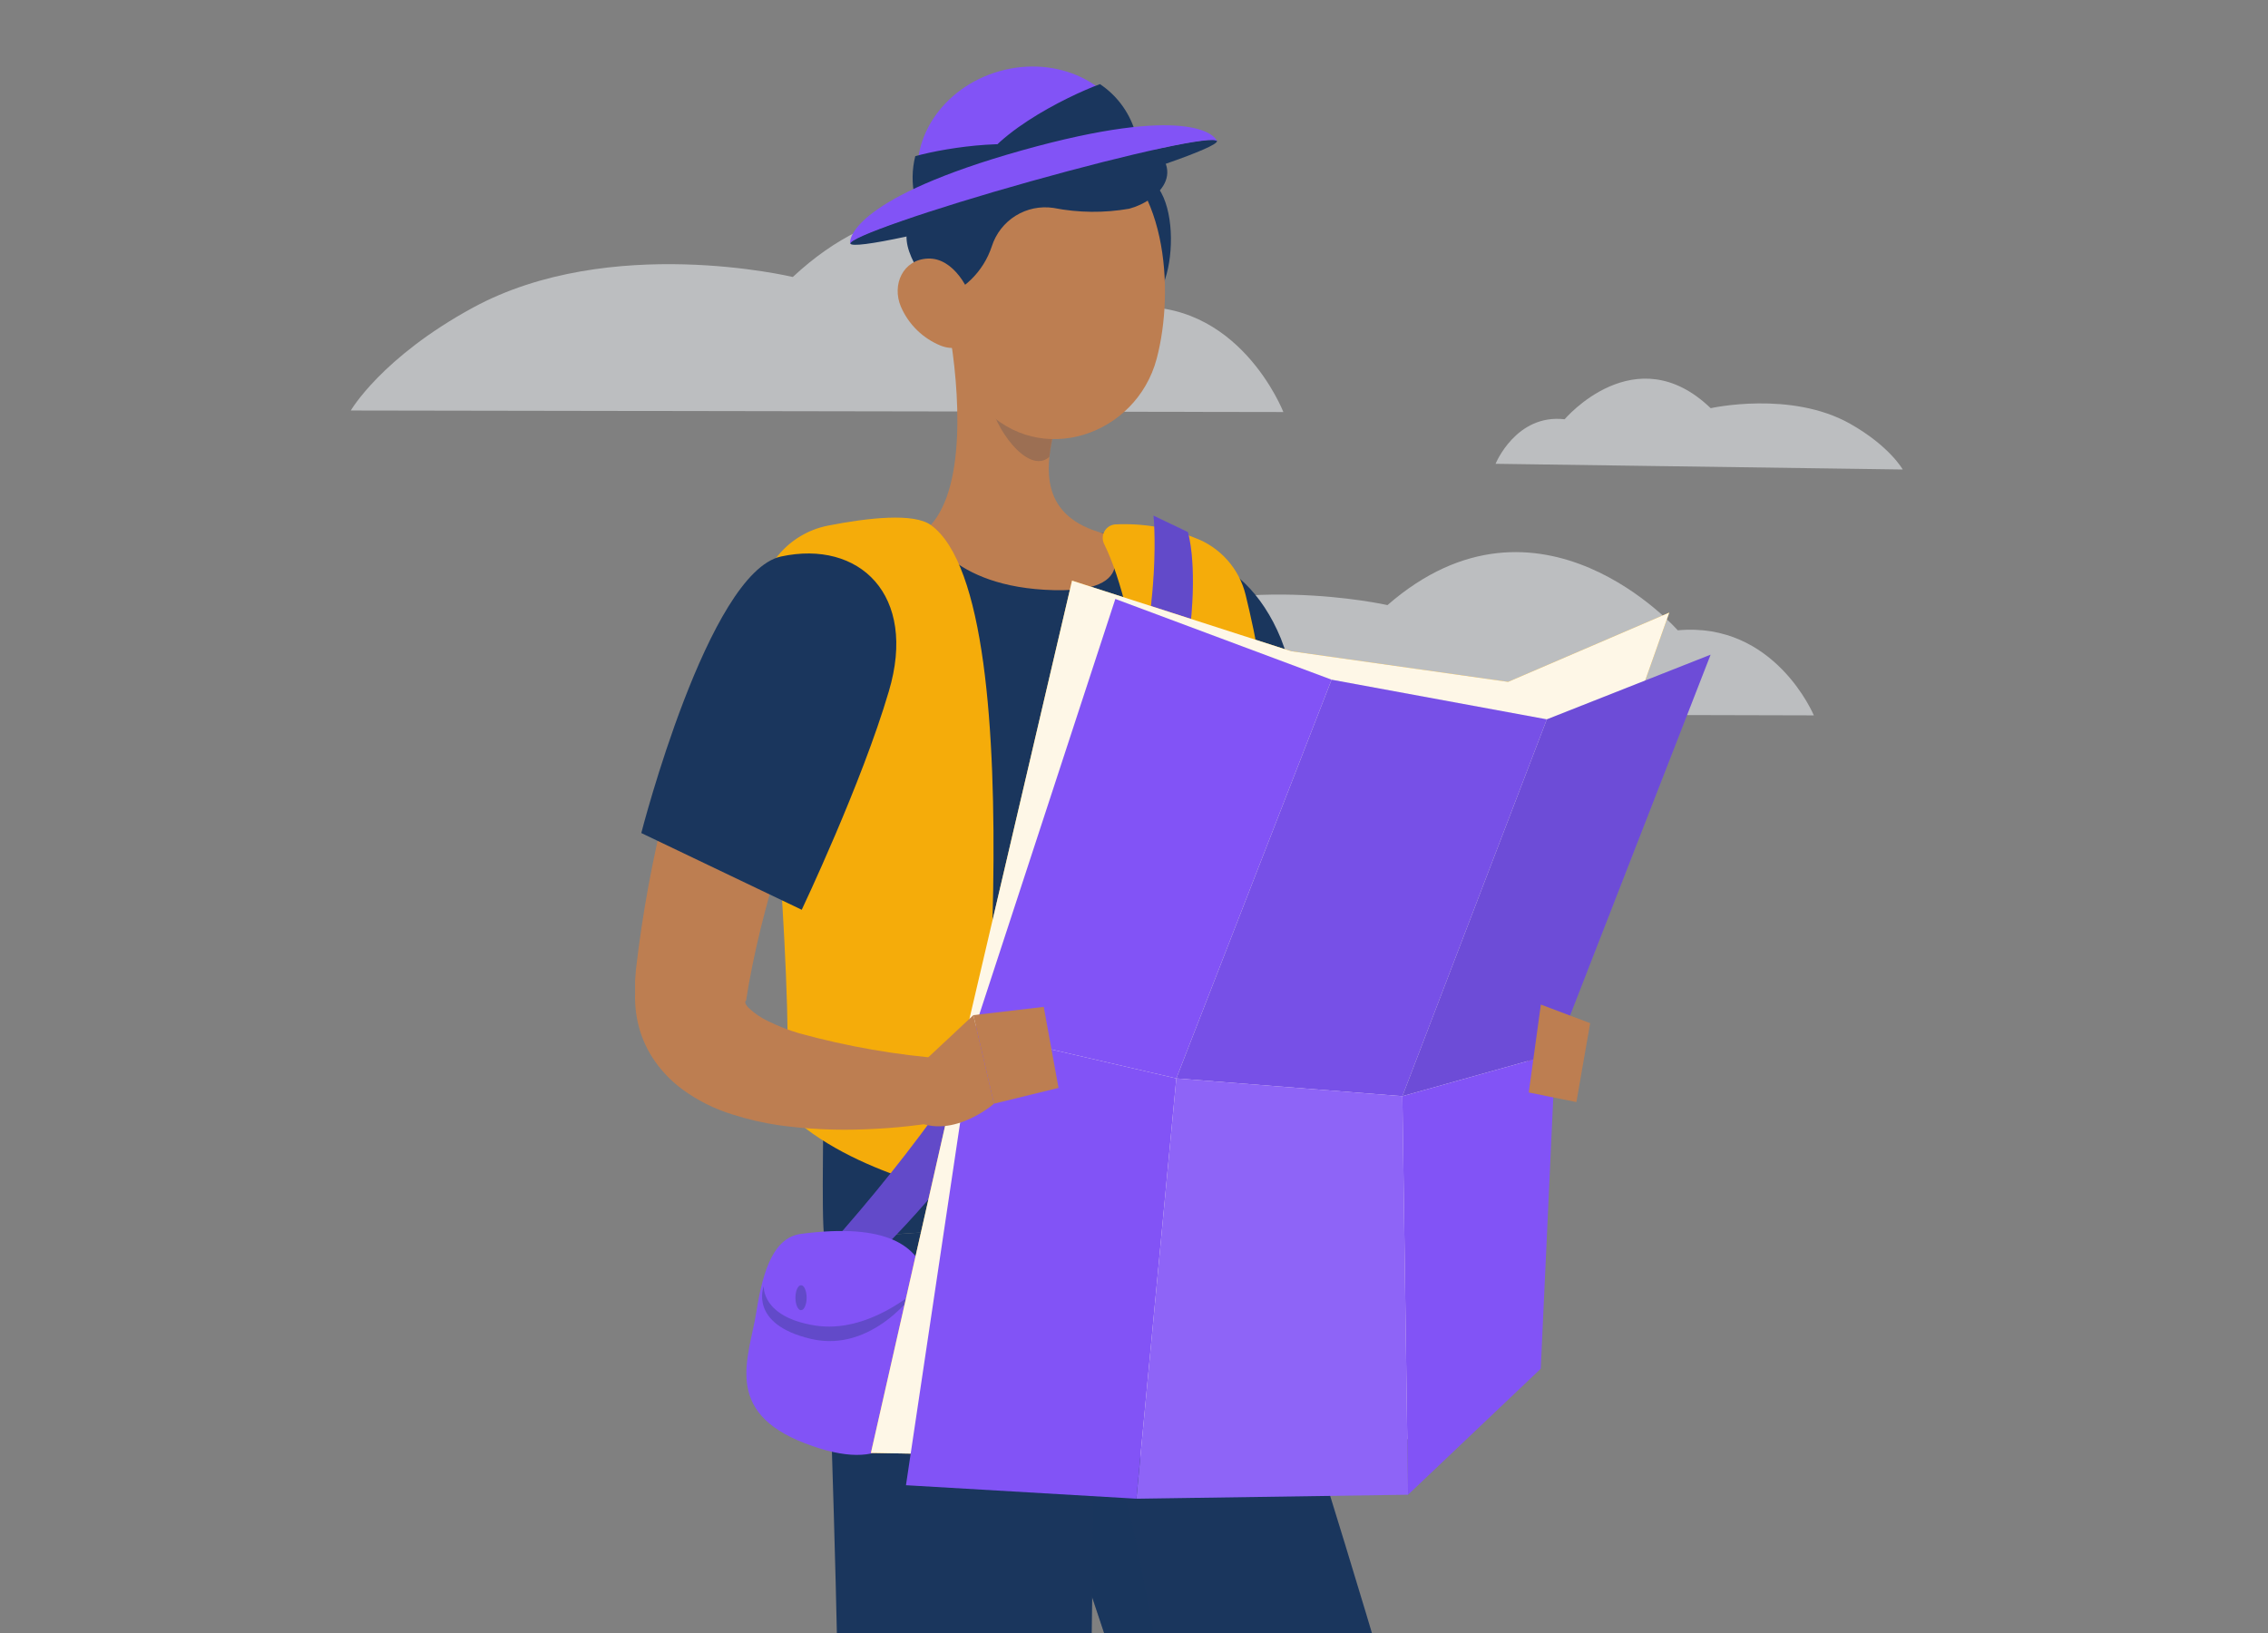 <svg width="375" height="270" viewBox="0 0 375 270" fill="none" xmlns="http://www.w3.org/2000/svg">
<rect x="0" y="0" width="375" height="270" fill="#808080" stroke="none"/>
<g clip-path="url(#clip0_1569_1934)">
<g opacity="0.5" clip-path="url(#clip1_1569_1934)">
<path d="M299.906 118.278C299.906 118.278 293.449 102.744 277.406 104.214C277.406 104.214 254.554 78.14 229.412 100.047C229.412 100.047 203.143 94.121 183.464 104.126C170.343 110.799 165.934 117.94 165.934 117.94L299.903 118.278H299.906Z" fill="#F8FCFF"/>
<path d="M212.196 68.127C212.196 68.127 204.784 49.037 186.316 50.862C186.316 50.862 160.047 18.831 131.083 45.798C131.083 45.798 100.854 38.542 78.192 50.869C63.083 59.088 58 67.872 58 67.872L212.196 68.127Z" fill="#F8FCFF"/>
<path d="M247.286 76.681C247.286 76.681 250.655 68.396 258.703 69.321C258.703 69.321 270.394 55.514 282.851 67.489C282.851 67.489 296.098 64.529 305.906 70.064C312.444 73.757 314.604 77.627 314.604 77.627L247.29 76.685L247.286 76.681Z" fill="#F8FCFF"/>
</g>
<path d="M212.51 114.938L215.547 138.443C216.604 146.224 217.71 154.07 219.229 161.338L220.186 165.484C220.327 166.066 220.617 166.601 221.028 167.037C222.953 168.589 225.287 169.547 227.747 169.795C234.119 170.902 242.109 170.291 249.438 169.366L252.624 178.947C248.674 180.848 244.55 182.364 240.309 183.473C235.876 184.699 231.305 185.354 226.707 185.422C224.116 185.431 221.532 185.166 218.997 184.629C216.024 183.968 213.198 182.764 210.661 181.078C207.785 179.139 205.441 176.509 203.843 173.43C203.172 172.099 202.62 170.711 202.192 169.283C201.846 168.226 201.449 167.119 201.152 166.095C198.822 158.017 196.964 149.81 195.589 141.516C194.203 133.372 193.096 125.344 192.288 117.068L212.51 114.938Z" fill="#BD7E51"/>
<path d="M184.1 98.534C177.497 108.957 192.222 146.653 192.222 146.653L220.285 138.146C218.619 127.015 215.769 116.095 211.784 105.571C205.577 90.424 191.314 87.103 184.1 98.534Z" fill="#1A365D"/>
<path d="M204.338 100.385C207.376 114.492 211.866 147.231 205.048 200.157L136.293 204.881C135.203 195.267 138.422 149.015 132.149 102.879C131.9 101.126 132.009 99.341 132.47 97.632C132.93 95.923 133.733 94.325 134.829 92.935C135.924 91.545 137.291 90.392 138.845 89.546C140.399 88.7 142.108 88.178 143.87 88.012C146.858 87.732 150.06 87.517 153.23 87.434C162.997 87.118 172.775 87.36 182.515 88.161C186.487 88.641 190.432 89.325 194.335 90.209C196.801 90.769 199.054 92.025 200.828 93.829C202.601 95.633 203.819 97.908 204.338 100.385Z" fill="#1A365D"/>
<path d="M156.944 54.563C158.595 64.044 159.965 81.356 153.23 87.484C153.23 87.484 156.779 97.147 174.278 97.577C190.274 97.973 182.532 88.211 182.532 88.211C172.082 85.452 172.544 77.656 174.558 70.371L156.944 54.563Z" fill="#BD7E51"/>
<path opacity="0.2" d="M164.109 61.022L174.525 70.354C174.037 72.051 173.694 73.786 173.502 75.541C169.969 78.713 164.092 70.321 163.762 66.109C163.574 64.406 163.692 62.683 164.109 61.022Z" fill="#1A365D"/>
<path d="M153.907 86.806C151.101 84.791 143.655 85.584 136.904 86.906C133.421 87.591 130.32 89.553 128.207 92.406C126.094 95.26 125.121 98.8 125.48 102.334C127.56 123.345 131.324 165.6 129.97 183.77C140.684 194.441 161.104 197.877 161.104 197.877C161.104 197.877 171.801 99.757 153.907 86.806Z" fill="#F5AC0A"/>
<path d="M184.347 86.708C188.858 86.476 193.365 87.231 197.554 88.921C199.619 89.686 201.464 90.945 202.929 92.59C204.394 94.234 205.434 96.213 205.956 98.353C209.175 111.436 215.184 143.449 209.885 184.927C199.171 195.598 192.948 193.451 192.948 193.451C192.948 193.451 194.17 113.435 182.548 89.912C182.392 89.587 182.318 89.23 182.329 88.869C182.341 88.509 182.439 88.157 182.616 87.843C182.792 87.528 183.042 87.261 183.343 87.064C183.644 86.866 183.989 86.744 184.347 86.708Z" fill="#F5AC0A"/>
<path d="M246.335 170.357L254.77 166.095L252.773 180.631C252.773 180.631 245.311 184.034 242.521 176.799L246.335 170.357Z" fill="#BD7E51"/>
<path d="M189.993 29.604C196.513 33.618 193.625 55.703 186.031 49.558C178.437 43.413 185.734 26.994 189.993 29.604Z" fill="#1A365D"/>
<path d="M156.168 40.357C156.63 53.142 156.267 60.642 162.54 67.365C171.999 77.457 187.88 71.99 191.247 59.32C194.268 47.922 192.981 28.926 180.616 23.541C177.896 22.34 174.915 21.855 171.955 22.133C168.995 22.41 166.155 23.44 163.705 25.125C161.255 26.81 159.276 29.094 157.957 31.76C156.638 34.426 156.022 37.386 156.168 40.357Z" fill="#BD7E51"/>
<path d="M163.993 40.72C163.303 42.815 162.115 44.711 160.531 46.245C158.946 47.779 157.013 48.904 154.897 49.524C149.829 41.942 147.865 38.82 152.52 33.501C149.945 28.281 176.506 16.239 187.187 21.938C197.867 27.637 191.479 33.254 186.708 34.509C182.559 35.235 178.311 35.19 174.178 34.377C172.005 34.053 169.786 34.513 167.92 35.675C166.055 36.837 164.662 38.625 163.993 40.72Z" fill="#1A365D"/>
<path d="M148.954 50.697C150.218 53.636 152.592 55.957 155.557 57.155C159.536 58.692 161.929 55.239 161.17 51.275C160.477 47.707 157.588 42.603 153.444 42.751C149.301 42.9 147.419 47.063 148.954 50.697Z" fill="#BD7E51"/>
<path d="M205.048 200.156C205.048 200.156 237.718 300.688 245.625 339.226C253.879 379.316 275.966 502.858 275.966 502.858L256.504 510.457C256.504 510.457 218.535 390.334 208.135 351.549C196.794 309.311 159.85 203.262 159.85 203.262L205.048 200.156Z" fill="#1A365D"/>
<path opacity="0.3" d="M174.707 209.837L170.315 233.673C177.315 254.222 186.691 282.072 194.714 307.147C193.033 273.881 186.286 241.066 174.707 209.837Z" fill="#1A365D"/>
<path d="M180.65 201.842C180.65 201.842 182.036 307.362 176.556 344.744C170.547 385.66 135.401 508.706 135.401 508.706H111.812C111.812 508.706 135.996 391.309 138.224 351.037C140.684 307.346 136.276 204.881 136.276 204.881L180.65 201.842Z" fill="#1A365D"/>
<path d="M190.719 85.254C190.719 85.254 197.322 140.872 133.635 209.837V217.088C133.635 217.088 160.939 198.786 180.814 155.161C202.704 107.059 196.398 87.963 196.398 87.963L190.719 85.254Z" fill="#8253F6"/>
<path opacity="0.3" d="M190.719 85.254C190.719 85.254 197.322 140.872 133.635 209.837V217.088C133.635 217.088 160.939 198.786 180.814 155.161C202.704 107.059 196.398 87.963 196.398 87.963L190.719 85.254Z" fill="#1A365D"/>
<path d="M132.463 204.005C128.088 204.583 126.206 209.572 125.051 216.955C123.895 224.339 119.372 233.358 133.073 238.628C146.775 243.897 150.654 237.637 151.793 228.535C152.932 219.433 160.972 200.288 132.463 204.005Z" fill="#8253F6"/>
<path opacity="0.3" d="M151.562 213.289C151.562 213.289 143.556 220.59 134.708 219.153C125.859 217.716 126.289 212.661 126.289 212.661C126.289 212.661 123.713 218.922 134.064 221.366C144.414 223.811 151.562 213.289 151.562 213.289Z" fill="#1A365D"/>
<path opacity="0.3" d="M132.446 216.626C132.957 216.626 133.371 215.702 133.371 214.562C133.371 213.421 132.957 212.497 132.446 212.497C131.936 212.497 131.522 213.421 131.522 214.562C131.522 215.702 131.936 216.626 132.446 216.626Z" fill="#1A365D"/>
<path d="M276 101.29L249.356 112.74L213.51 107.676L177.252 96L159.891 170.169L144 240.226L186.436 241L231.334 238.678L250.826 228.276L252.874 166.557L276 101.29Z" fill="#F5AC0A"/>
<path opacity="0.9" d="M276 101.29L249.356 112.74L213.51 107.676L177.252 96L159.891 170.169L144 240.226L186.436 241L231.334 238.678L250.826 228.276L252.874 166.557L276 101.29Z" fill="white"/>
<path d="M184.413 99.03L161.005 170.539L194.499 178.303L220.169 112.377L184.413 99.03Z" fill="#8253F6"/>
<path d="M255.76 118.936L231.874 181.244L194.5 178.303L220.169 112.378L255.76 118.936Z" fill="#8253F6"/>
<path opacity="0.1" d="M255.76 118.936L231.874 181.244L194.5 178.303L220.169 112.378L255.76 118.936Z" fill="#1A365D"/>
<path d="M255.761 118.935L231.874 181.243L257.164 174.157L282.834 108.248L255.761 118.935Z" fill="#8253F6"/>
<path opacity="0.2" d="M255.761 118.935L231.874 181.243L257.164 174.157L282.834 108.248L255.761 118.935Z" fill="#1A365D"/>
<path d="M149.796 245.566L161.005 170.539L194.499 178.303L187.896 247.796L149.796 245.566Z" fill="#8253F6"/>
<path d="M232.815 247.136L231.874 181.243L194.5 178.303L187.896 247.796L232.815 247.136Z" fill="#8253F6"/>
<path opacity="0.1" d="M232.815 247.136L231.874 181.243L194.5 178.303L187.896 247.796L232.815 247.136Z" fill="white"/>
<path d="M232.815 247.136L231.874 181.244L257.164 174.157L254.754 226.306L232.815 247.136Z" fill="#8253F6"/>
<path d="M137.349 112.939L129.97 137.997C128.765 142.176 127.659 146.339 126.553 150.469C125.447 154.598 124.539 158.728 123.829 162.61L123.4 165.187C123.4 165.418 123.317 165.501 123.268 165.534C123.218 165.567 123.07 165.897 123.763 166.624C124.735 167.546 125.85 168.304 127.065 168.87C128.692 169.662 130.382 170.32 132.116 170.836C140.12 173.041 148.319 174.463 156.597 175.081L157.274 185.158C152.652 186.017 147.973 186.536 143.275 186.71C138.44 186.929 133.594 186.708 128.798 186.05C126.19 185.665 123.617 185.069 121.105 184.266C118.144 183.357 115.354 181.961 112.851 180.136C111.319 179.004 109.952 177.665 108.79 176.155C107.479 174.456 106.478 172.538 105.835 170.489C105.221 168.473 104.942 166.369 105.01 164.262V163.551V163.072V162.131L105.159 160.231C106.224 150.993 107.912 141.838 110.21 132.827C112.389 124.006 114.832 115.433 117.688 106.761L137.349 112.939Z" fill="#BD7E51"/>
<path d="M129.144 92.011C117.094 94.621 106.033 137.734 106.033 137.734L132.561 150.42C132.561 150.42 142.466 129.59 146.956 114.327C151.744 98.321 142.054 89.219 129.144 92.011Z" fill="#1A365D"/>
<path d="M151.959 176.238L160.939 167.847L164.356 182.482C164.356 182.482 156.267 189.552 149.73 184.266L151.959 176.238Z" fill="#BD7E51"/>
<path d="M172.577 166.476L175.02 179.872L164.356 182.482L160.939 167.847L172.577 166.476Z" fill="#BD7E51"/>
<path d="M262.925 169.167L260.647 182.217L252.772 180.631L254.77 166.095L262.925 169.167Z" fill="#BD7E51"/>
<path d="M201.219 23.31C201.499 24.318 188.161 28.959 171.422 33.651C154.683 38.342 140.882 41.332 140.585 40.258C140.288 39.184 153.643 34.609 170.398 29.918C187.154 25.226 200.954 22.286 201.219 23.31Z" fill="#1A365D"/>
<path d="M165.281 11.763C155.706 14.456 149.846 23.475 152.223 31.916L186.889 22.17C184.562 13.729 174.872 9.071 165.281 11.763Z" fill="#8253F6"/>
<path d="M151.233 32.511C150.752 30.303 150.786 28.014 151.332 25.821C156.829 24.285 169.358 22.517 173.716 25.276C163.151 29.092 151.233 32.511 151.233 32.511Z" fill="#1A365D"/>
<path d="M187.6 21.492C186.6 18.39 184.581 15.718 181.871 13.91C176.506 15.892 162.524 22.681 160.807 30.016C171.603 26.844 187.6 21.492 187.6 21.492Z" fill="#1A365D"/>
<path d="M168.962 24.863C141.625 32.544 140.304 39.317 140.585 40.324C140.304 39.317 153.642 34.675 170.398 29.984C187.153 25.292 200.938 22.286 201.218 23.376C200.954 22.286 196.299 17.198 168.962 24.863Z" fill="#8253F6"/>
</g>
<defs>
<clipPath id="clip0_1569_1934">
<rect width="273" height="259" fill="white" transform="translate(51 11)"/>
</clipPath>
<clipPath id="clip1_1569_1934">
<rect width="273" height="151" fill="white" transform="translate(58 35)"/>
</clipPath>
</defs>
</svg>
